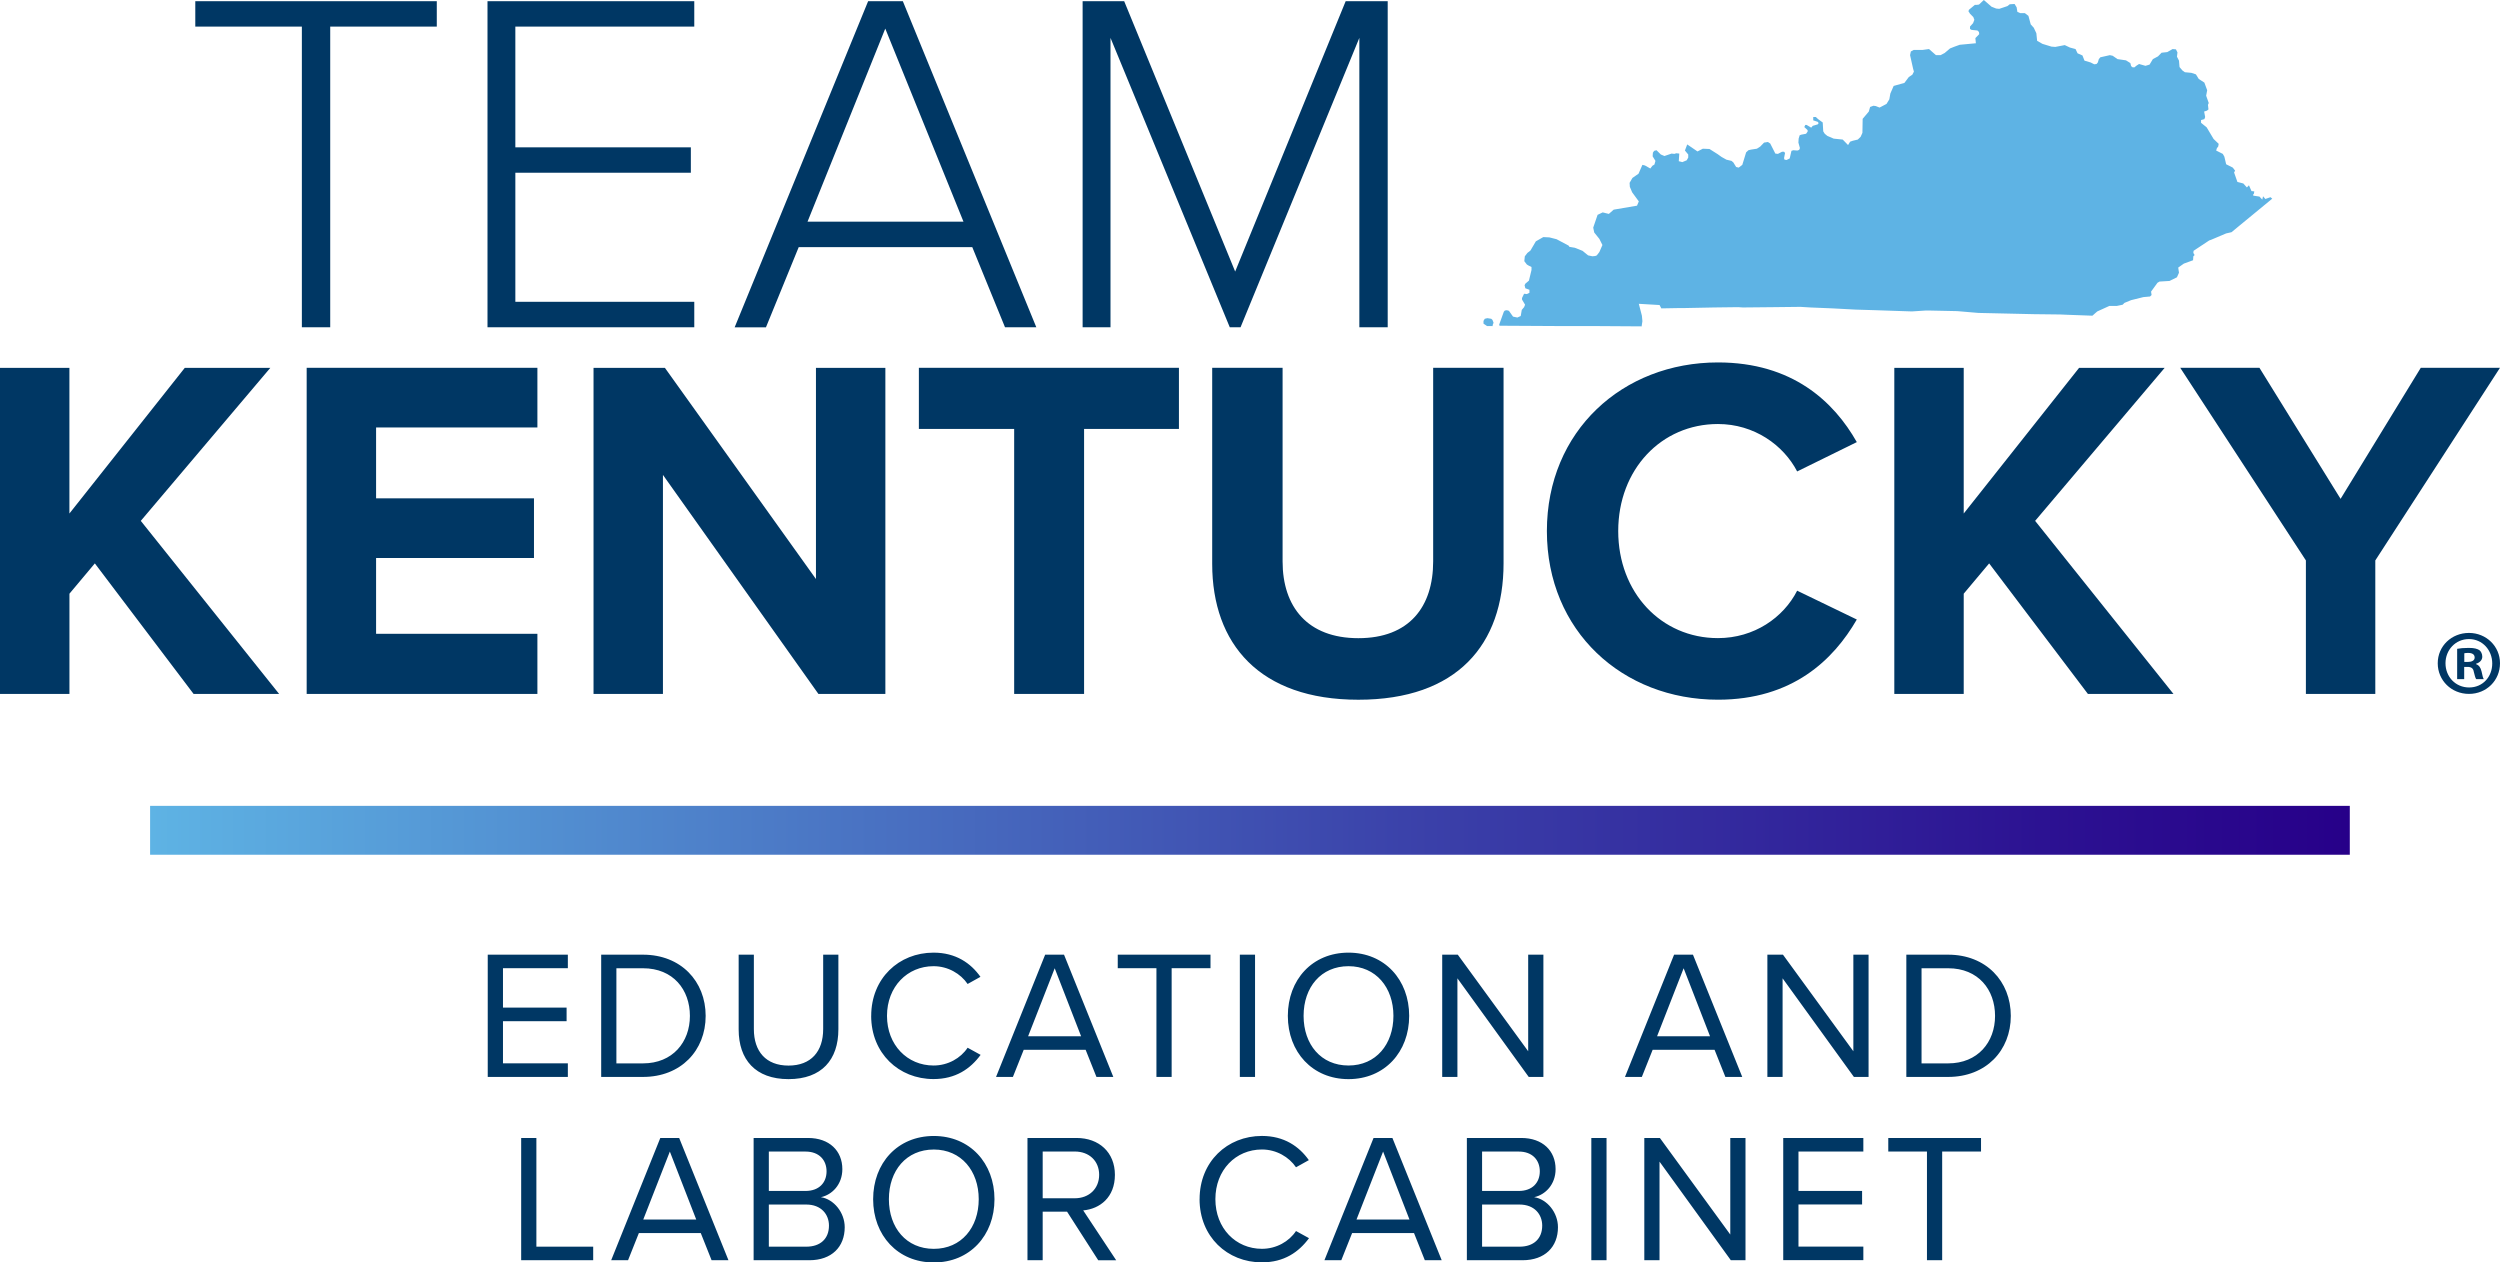 <svg id="Layer_1" xmlns="http://www.w3.org/2000/svg" viewBox="0 0 738 372.67"><defs><linearGradient id="linear-gradient" x1="44.31" y1="245.11" x2="693.66" y2="245.11" gradientUnits="userSpaceOnUse"><stop offset="0" stop-color="#5eb3e4"/><stop offset=".18" stop-color="#528fd1"/><stop offset=".57" stop-color="#3b42aa"/><stop offset=".86" stop-color="#2c1292"/><stop offset="1" stop-color="#270089"/></linearGradient><style>.cls-1{fill:#003764}.cls-3{fill:#5eb3e4}</style></defs><path class="cls-1" d="M143.98 281.82h23.65v4h-19.15v11.63h18.78v4h-18.78v12.45h19.15v4h-23.65v-36.09ZM177.47 281.82h12.34c11.2 0 18.5 7.85 18.5 18.07s-7.3 18.02-18.5 18.02h-12.34v-36.09Zm12.34 32.09c8.76 0 13.85-6.28 13.85-14.01s-4.92-14.07-13.85-14.07h-7.85v28.08h7.85ZM218.05 281.82h4.49v21.97c0 6.6 3.57 10.77 10.23 10.77S243 310.39 243 303.79v-21.97h4.49v22.02c0 8.98-4.92 14.72-14.72 14.72s-14.72-5.79-14.72-14.66v-22.08ZM257.18 299.89c0-11.09 8.17-18.67 18.4-18.67 6.55 0 10.98 3.08 13.85 7.14l-3.79 2.11c-2.06-3.03-5.79-5.25-10.06-5.25-7.74 0-13.74 6.06-13.74 14.66s6.01 14.66 13.74 14.66c4.27 0 8.01-2.16 10.06-5.25l3.84 2.11c-3.03 4.11-7.36 7.14-13.91 7.14-10.23 0-18.4-7.58-18.4-18.67ZM320.49 309.9H302.2l-3.19 8.01h-4.98l14.5-36.09h5.57l14.55 36.09h-4.98l-3.19-8.01Zm-16.99-4h15.64l-7.79-20.07-7.85 20.07ZM341.38 285.82h-11.42v-4h27.38v4h-11.47v32.09h-4.49v-32.09ZM366 281.82h4.49v36.09H366v-36.09ZM398.08 281.22c10.66 0 17.91 8.01 17.91 18.67s-7.25 18.67-17.91 18.67-17.91-8.01-17.91-18.67 7.2-18.67 17.91-18.67Zm0 4c-8.12 0-13.26 6.22-13.26 14.66s5.14 14.66 13.26 14.66 13.26-6.28 13.26-14.66-5.19-14.66-13.26-14.66ZM430.23 288.8v29.11h-4.49v-36.09h4.6l20.78 28.51v-28.51h4.49v36.09h-4.33l-21.05-29.11ZM506.15 309.9h-18.29l-3.19 8.01h-4.98l14.5-36.09h5.57l14.55 36.09h-4.98l-3.19-8.01Zm-16.99-4h15.64l-7.79-20.07-7.84 20.07ZM526.22 288.8v29.11h-4.49v-36.09h4.6l20.78 28.51v-28.51h4.49v36.09h-4.33l-21.05-29.11ZM562.75 281.82h12.34c11.2 0 18.5 7.85 18.5 18.07s-7.3 18.02-18.5 18.02h-12.34v-36.09Zm12.34 32.09c8.77 0 13.85-6.28 13.85-14.01s-4.92-14.07-13.85-14.07h-7.85v28.08h7.85ZM153.85 335.93h4.49v32.09h16.77v4h-21.26v-36.09ZM206.88 364.01h-18.29l-3.19 8.01h-4.98l14.5-36.09h5.57l14.55 36.09h-4.98l-3.19-8.01Zm-16.99-4h15.64l-7.79-20.07-7.85 20.07ZM222.47 335.93h16.07c6.28 0 10.12 3.79 10.12 9.2 0 4.54-3.03 7.58-6.33 8.28 3.84.6 7.03 4.54 7.03 8.87 0 5.79-3.84 9.74-10.44 9.74h-16.45v-36.09Zm15.31 15.64c4.06 0 6.22-2.49 6.22-5.79s-2.16-5.84-6.22-5.84h-10.82v11.63h10.82Zm.22 16.45c4.22 0 6.71-2.38 6.71-6.22 0-3.3-2.27-6.22-6.71-6.22h-11.04v12.44H238ZM275.66 335.34c10.66 0 17.91 8.01 17.91 18.67s-7.25 18.67-17.91 18.67-17.91-8.01-17.91-18.67 7.2-18.67 17.91-18.67Zm0 4c-8.12 0-13.26 6.22-13.26 14.66s5.14 14.66 13.26 14.66 13.26-6.28 13.26-14.66-5.19-14.66-13.26-14.66ZM315 357.68h-7.2v14.34h-4.49v-36.09h14.5c6.6 0 11.31 4.22 11.31 10.88s-4.44 10.06-9.36 10.5l9.74 14.72h-5.3l-9.2-14.34Zm2.27-17.75h-9.47v13.8h9.47c4.27 0 7.2-2.87 7.2-6.93s-2.92-6.87-7.2-6.87ZM354.12 354c0-11.09 8.17-18.67 18.4-18.67 6.55 0 10.98 3.08 13.85 7.14l-3.79 2.11c-2.06-3.03-5.79-5.25-10.06-5.25-7.74 0-13.74 6.06-13.74 14.66s6.01 14.66 13.74 14.66c4.27 0 8.01-2.16 10.06-5.25l3.84 2.11c-3.03 4.11-7.36 7.14-13.91 7.14-10.23 0-18.4-7.58-18.4-18.67ZM417.43 364.01h-18.29l-3.19 8.01h-4.98l14.5-36.09h5.57l14.55 36.09h-4.98l-3.19-8.01Zm-16.99-4h15.64l-7.79-20.07-7.85 20.07ZM433.02 335.93h16.07c6.28 0 10.12 3.79 10.12 9.2 0 4.54-3.03 7.58-6.33 8.28 3.84.6 7.03 4.54 7.03 8.87 0 5.79-3.84 9.74-10.44 9.74h-16.45v-36.09Zm15.31 15.64c4.06 0 6.22-2.49 6.22-5.79s-2.16-5.84-6.22-5.84h-10.82v11.63h10.82Zm.22 16.45c4.22 0 6.71-2.38 6.71-6.22 0-3.3-2.27-6.22-6.71-6.22h-11.04v12.44h11.04ZM469.76 335.93h4.49v36.09h-4.49v-36.09ZM489.89 342.91v29.11h-4.49v-36.09h4.6l20.78 28.51v-28.51h4.49v36.09h-4.33l-21.05-29.11ZM526.41 335.93h23.65v4h-19.15v11.63h18.78v4h-18.78V368h19.15v4h-23.65v-36.09ZM568.84 339.93h-11.42v-4h27.38v4h-11.47v32.09h-4.49v-32.09ZM89.11 7.86H57.65V.36h71.29v7.5H97.48v88.75h-8.37V7.86ZM143.91.36h61.04v7.5h-52.82V43.5h51.81V51h-51.81v38.1h52.82v7.5h-61.04V.36ZM287.01 72.95h-51.23l-9.67 23.67h-9.24L256.27.36h10.25l39.4 96.25h-9.24l-9.67-23.67Zm-48.63-7.51h46.04l-23.09-57-22.95 57ZM401.28 11.18l-35.07 85.43h-3.18l-35.21-85.43v85.43h-8.23V.36h12.27l32.76 79.8L397.24.36h12.41v96.25h-8.37V11.18ZM28 166.31l-7.5 8.95v29.58H0v-96.25h20.49v43l34.06-43H79.8l-38.24 45.17 40.84 51.09H57.15L28 166.32ZM90.53 108.58h68.11v17.61h-47.62v20.92h46.61v17.61h-46.61v22.37h47.62v17.75H90.53v-96.25ZM195.7 140.19v64.65h-20.49v-96.25h21.07l44.59 62.34v-62.34h20.49v96.25h-19.77l-45.89-64.65ZM299.39 126.62h-28.14v-18.04h76.77v18.04h-28v78.22h-20.64v-78.22ZM357.84 108.58h20.78v57.15c0 13.42 7.36 22.66 22.37 22.66s22.08-9.24 22.08-22.66v-57.15h20.78v57.72c0 23.96-13.71 40.26-42.86 40.26s-43.15-16.45-43.15-40.12v-57.87ZM456.64 156.78c0-29.58 22.37-49.79 50.51-49.79 21.94 0 34.2 11.55 40.98 23.52l-17.61 8.66c-4.04-7.79-12.7-14-23.38-14-16.74 0-29.44 13.42-29.44 31.6s12.7 31.6 29.44 31.6c10.68 0 19.34-6.06 23.38-14l17.61 8.51c-6.93 11.98-19.05 23.67-40.98 23.67-28.14 0-50.51-20.2-50.51-49.79ZM587.2 166.31l-7.51 8.95v29.58H559.2v-96.25h20.49v43l34.06-43h25.26l-38.24 45.17 40.84 51.09h-25.26l-29.15-38.53ZM680.7 165.44l-37.09-56.86h23.38l23.95 38.68 23.67-38.68h23.38l-36.8 56.86v39.4H680.7v-39.4Z"/><path class="cls-3" d="m670.24 58.21-1.51.53-.68-.8-.23.98-.83-.89-1.82-.28-.07-.35.22-.09.15-.81-.83-.09-.75-1.71-.61.63-1.06-1.17-1.74-.45-.98-2.79.3-.54-.68-.9-1.96-.99-.53-2.25-.46-.81-1.96-.99.23-.72.37-.45.15-.81-1.51-1.44-2.04-3.42-1.66-1.35v-.81l.98-.27.23-.63-.3-1.61.83-.27.45-.36-.15-1.35.23-.54-.76-2.16.3-1.62-.83-2.25-1.66-1.08-.83-1.35-1.37-.45-1.89-.18-.75-.54-.83-.99-.16-1.89-.6-1.17.15-1.26-.45-.9-.99-.09-1.58.9-1.67.18-1.06 1.08-1.51.81-.98 1.62-1.21.36-1.89-.54-.83.54-.53.45h-.53l-.45-.36-.23-.9-1.29-.81-2.49-.36-1.44-.99-.83-.18-2.8.63-.45.54-.3.99-.38.45-.68.09-1.06-.54-1.82-.54-.6-1.53-1.44-.63-.6-1.26-1.67-.45-1.51-.72-2.8.54-1.13-.09-2.65-.81-1.58-.9-.23-2.24-.76-1.62-.9-.99-.68-2.52-1.06-.81h-1.36l-.84-.36-.22-1.35-.61-.99-1.43.09-.68.54-2.42.81-.91-.09-1.36-.54L585.63 0l-1.44 1.35-.68.09h-.53l-1.74 1.44-.15.45.46.72.98.99.3.81-.38.99-.9.99v.72l.45.27 1.74.18.45.45.08.63-1.14 1.17.15 1.52-4.76.45-1.51.54-1.36.54-1.59 1.35-1.21.63h-1.36l-2.04-1.8-1.97.27h-2.57l-.83.45-.23 1.08.91 4.05.23.81-.46.9-1.06.72-1.28 1.71-3.18.9-.98 2.25-.3 1.71-.83 1.35-2.05 1.08-1.13-.45-.68-.09-.98.36-.38 1.35-1.82 2.15-.07 4.14-.53 1.17-.83.81-1.51.36-.76.27-.61.99-1.58-1.62-2.65-.27-1.89-.81-.76-.63-.45-.72-.15-2.61-1.36-.99-.68-.63h-.76v.99l1.36.45.23.36-.23.36-1.51.45-.45.54-1.36-.81h-.38l-.3.63.98.9v.45l-.46.63-1.43.27-.46.18-.3.99-.07 1.17.45 1.62-.23.54-.53.18-1.21-.09-.53.18-.52 2.25-.91.45-.61-.09-.15-.45.3-1.53-.3-.36h-.6l-1.21.63-.76-.09-1.51-2.97-.68-.45-1.14.18-1.13 1.17-.98.63-1.74.27-.76.18-.68.63-1.13 3.69-1.06.81-.76-.18-.83-1.35-.53-.45-1.51-.36-1.44-.81-1.13-.81-2.42-1.53-1.97-.09-1.58.81-3.03-2.07-.68 1.8.98 1.17v.9l-.45.81-1.29.54-1.05-.27.15-2.25-.91-.09-.53.18-.83-.09-2.12.72-1.06-.45-1.28-1.26-.68.18-.38.54-.08 1.08.83 1.35-.3 1.08-.6.36-.61.81-1.59-.9-.75-.18-1.14 2.61-1.81 1.26-.83 1.44.07 1.17.68 1.62 1.97 2.69-.53 1.26-6.88 1.17-1.44 1.26-1.81-.45-1.51.72-1.29 3.78.3 1.44 1.52 1.89.9 1.8-.9 2.07-.76.99-.45.18-.84.09-1.28-.27-1.66-1.35-2.27-.9-1.59-.27-.23-.36-3.55-1.89-2.12-.54-1.81-.09-2.2 1.26-1.58 2.7-.91.72-.76.99-.15 1.44.76.99.6.36.76.36v.9l-.76 3.14-1.06.9-.22.45.22.9 1.21.45v.9l-.75.36-.83-.09-.61 1.26v.45l.91 1.53-.3.72-.68.81-.31 1.8-.98.45-1.29-.27-1.21-1.71-.6-.18-.61.09-.3.36-1.36 3.78.08.36h2.11l15.81.09h10.2l13.84.09.23-1.53-.15-1.62-.91-3.51 6.12.36.53.99 4.92-.09h1.59l8.99-.18 7.19-.09 1.36.09 9.07-.09 7.94-.09 2.95.18 6.58.27 6.73.36 5.97.18 10.66.36 4.16-.27h.83l8.4.18 6.35.54h.3l16.03.36h.07l7.64.09 2.12.09 7.41.27.6-.54.83-.72 3.56-1.62h2.19l1.74-.36.53-.54 1.97-.81 3.62-.9 1.97-.18.45-.45-.15-.99 1.89-2.61.61-.36 2.95-.18 2.19-1.08.6-1.34-.22-1.53 1.66-1.17 2.72-.99.08-1.17.38-.36-.38-.63.07-.63 4.62-3.06.53-.18 4.46-1.89 1.59-.36 1.96-1.62 10.06-8.28-.53-.44zM440.59 94.46l-.38-.36-1.14-.18-.76.18-.38.63v.81l1.06.72h1.75l-.15-.18.31-.81-.31-.81z"/><path style="fill:url(#linear-gradient)" d="M44.31 237.89h649.35v14.43H44.31z"/><path class="cls-1" d="M738 195.79c0 5.07-3.98 9.05-9.16 9.05s-9.22-3.98-9.22-9.05 4.09-8.95 9.22-8.95 9.16 3.98 9.16 8.95Zm-16.09 0c0 3.98 2.95 7.15 6.98 7.15s6.82-3.16 6.82-7.09-2.89-7.2-6.87-7.2-6.93 3.22-6.93 7.15Zm5.51 4.69h-2.07v-8.95c.82-.16 1.96-.27 3.44-.27 1.69 0 2.45.27 3.11.65.49.38.87 1.09.87 1.96 0 .98-.76 1.75-1.85 2.07v.11c.87.33 1.36.98 1.64 2.18.27 1.36.44 1.91.65 2.24h-2.24c-.27-.33-.44-1.15-.71-2.18-.16-.98-.71-1.42-1.85-1.42h-.98v3.6Zm.05-5.07h.98c1.15 0 2.07-.38 2.07-1.31 0-.82-.6-1.36-1.91-1.36-.54 0-.93.05-1.15.11v2.56Z"/></svg>
